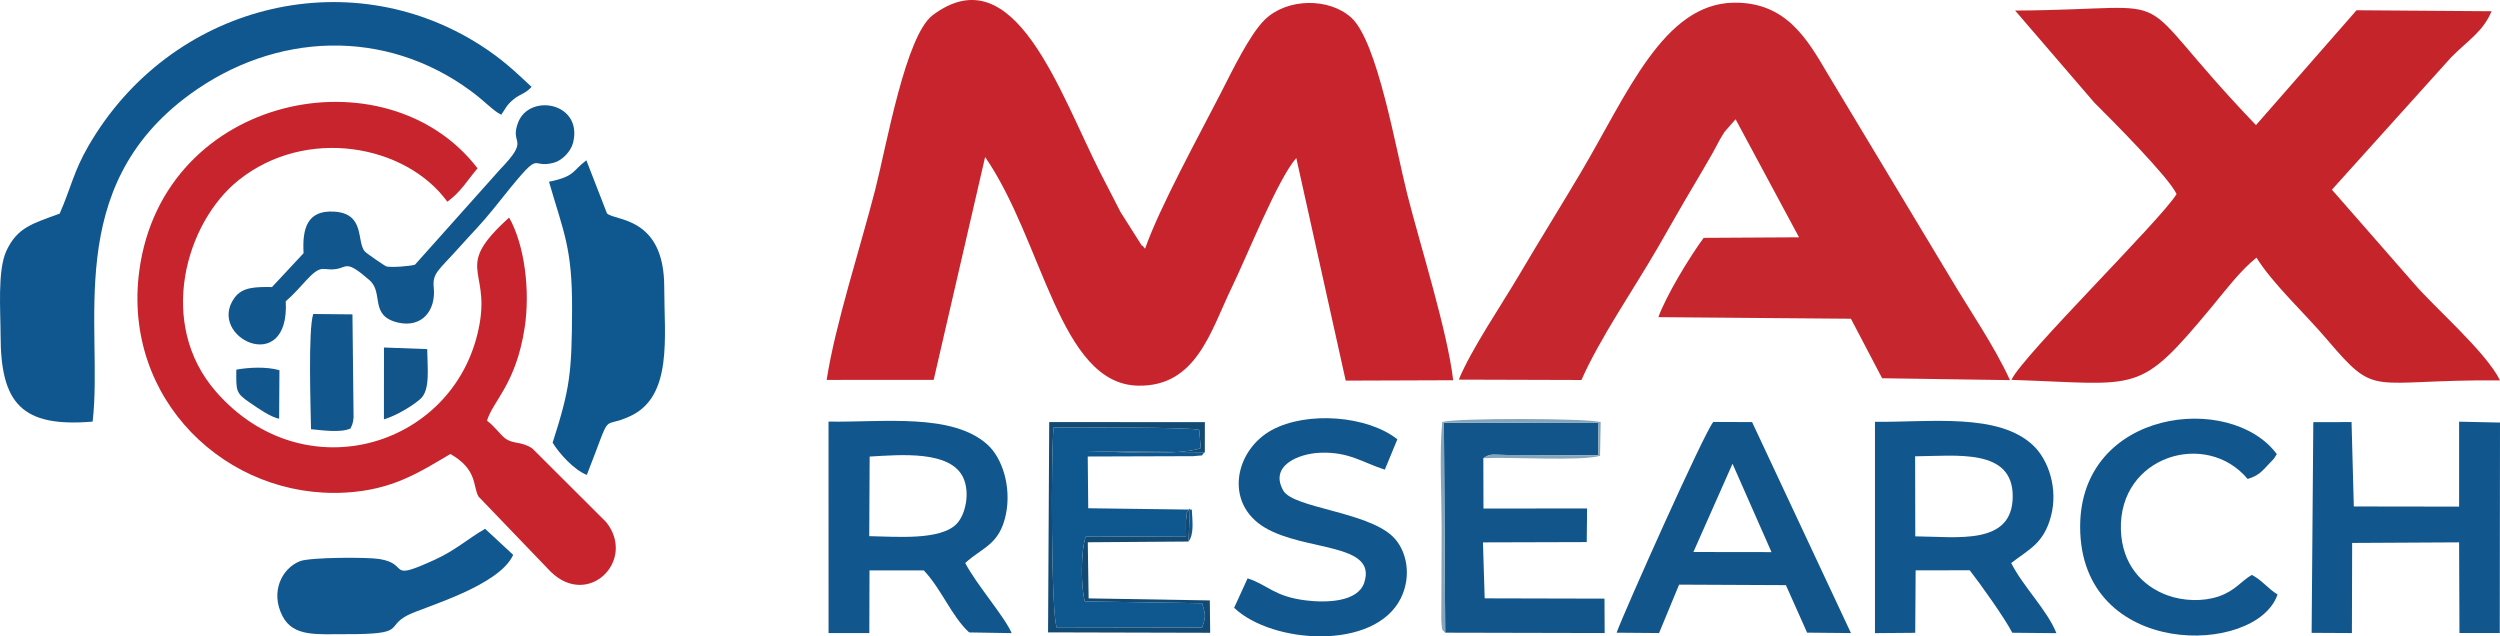 <?xml version="1.0" encoding="UTF-8"?>
<!DOCTYPE svg PUBLIC "-//W3C//DTD SVG 1.1//EN" "http://www.w3.org/Graphics/SVG/1.1/DTD/svg11.dtd">
<!-- Creator: CorelDRAW -->
<svg xmlns="http://www.w3.org/2000/svg" xml:space="preserve" width="107.963mm" height="27.481mm" version="1.1" style="shape-rendering:geometricPrecision; text-rendering:geometricPrecision; image-rendering:optimizeQuality; fill-rule:evenodd; clip-rule:evenodd"
viewBox="0 0 6066.98 1544.3"
 xmlns:xlink="http://www.w3.org/1999/xlink"
 xmlns:xodm="http://www.corel.com/coreldraw/odm/2003">
 <defs>
  <style type="text/css">
   <![CDATA[
    .fil2 {fill:#0F588F}
    .fil1 {fill:#10578F}
    .fil3 {fill:#11568D}
    .fil4 {fill:#115890}
    .fil5 {fill:#12558A}
    .fil8 {fill:#134A73}
    .fil9 {fill:#85A5BA}
    .fil7 {fill:#C5242B}
    .fil6 {fill:#C6262D}
    .fil0 {fill:#C8242D}
   ]]>
  </style>
 </defs>
 <g id="Camada_x0020_1">
  <g id="_2800895007152">
   <path class="fil0" d="M1092.93 1101.76c66.17,37.45 54.32,78.37 68.16,103.14l175.12 182.3c92.13,90.33 209.17,-28.41 134.37,-120.62l-178.8 -178.28c-27.23,-18.04 -45.46,-9.81 -65.28,-24.05 -12.41,-8.92 -25.82,-29.64 -44.68,-43.22 13.87,-47.64 70.29,-88.14 91.37,-225.73 13.8,-90 -0.08,-200.74 -37.65,-267.29 -134.11,120.86 -48.53,122.26 -71.29,255.65 -50.97,298.68 -423.83,415.26 -640.37,166.57 -143.94,-165.31 -73.31,-410.42 55.24,-513.09 163.35,-130.48 404.98,-86.94 506.51,52.41 33.71,-24.66 48.64,-52.44 73.25,-81.04 -220.43,-287.73 -762.38,-181.53 -820.73,247.52 -42.62,313.36 212.54,555.97 500.61,539.36 113.63,-6.55 177.46,-48.34 254.16,-93.63z"/>
   <path class="fil1" d="M144.89 518.35c-65.15,24.12 -102.48,32.86 -129.25,90.07 -22.25,47.56 -14.25,146.45 -14.22,205.13 0.08,165.35 51.06,224.13 223.38,209.63 26.66,-230.71 -74.97,-566.75 235.65,-793.97 206.73,-151.22 473.73,-162.36 682.73,-8.06 35.85,26.47 54.72,48.93 73.32,57.15 11.49,-16.26 12.35,-23.02 30.78,-38.04 14.86,-12.12 27.88,-12.79 42.73,-29.45 -40.56,-37.74 -70.59,-66.92 -124.68,-101.51 -321.18,-205.36 -751.86,-98.88 -950.77,244.97 -35.75,61.8 -41.75,99.7 -69.67,164.08z"/>
   <path class="fil2" d="M1332.32 441.06c35.9,124.22 56.6,160.51 55.97,310.7 -0.64,153.72 -4.88,190.66 -47.19,322.65 15.9,25.77 51.15,65.52 82.97,78.12 64.59,-164.38 30.38,-108.14 105.23,-142.59 104.07,-47.9 82.61,-193.62 82.67,-313.1 0.08,-174.01 -122.46,-160.05 -139.11,-179.36l-49.9 -128.51c-34.78,26.19 -26.98,39.06 -90.64,52.09z"/>
   <path class="fil3" d="M736.71 614.46l-76.6 82.15c-39.57,-0.4 -71.7,-0.4 -90.87,25.89 -69.74,95.66 134.38,194.17 124.18,8.66 40.63,-34.95 64.53,-76.77 88.89,-78.47 10.97,-0.76 15.79,2.87 33.89,0.12 26.42,-4.02 23.55,-22.9 80.75,27.41 34.94,30.73 -1.52,86.35 69.24,102.65 57.78,13.31 92.14,-29.51 86.43,-85.06 -3.65,-35.54 11.88,-41.48 61.29,-96.87 30.96,-34.71 55.75,-59.1 83.93,-94.49 128.04,-160.72 80.65,-92.85 147.46,-111.94 19.01,-5.43 40.19,-26.91 45.47,-48.25 24.16,-97.67 -106.5,-120.9 -133.74,-48.24 -20.88,55.71 31.63,35.5 -44.15,113.86l-205.66 230.34c-10.48,3.75 -57.67,7.37 -69.35,4.4 -3.88,-0.99 -48.85,-31.92 -52.83,-36.7 -20.23,-24.23 1.74,-92.01 -74.63,-96.38 -64.59,-3.7 -77.19,40.61 -73.7,100.93z"/>
   <path class="fil4" d="M1245.41 1346.56l-68.18 -63.28c-43.11,24.88 -70.99,51.73 -122.53,75.28 -118.63,54.21 -58.17,10.24 -134.1,-1.98 -29.52,-4.75 -167.92,-4.32 -192.49,5.24 -43.88,17.07 -73.01,74.43 -42.46,133.47 26.36,50.93 84.15,43.48 153.27,43.7 151.16,0.49 94.34,-17.51 150.84,-46.23 39.04,-19.84 221.31,-70.06 255.64,-146.2z"/>
   <path class="fil3" d="M754.77 1041.61c28.19,2.62 71.93,9.1 95.83,-1.74l4.23 -9.63c2,-8.28 2.28,-6.07 3.22,-17.36l-2.73 -249.93 -95.22 -0.97c-12.56,39.57 -6.21,226.08 -5.33,279.62z"/>
   <path class="fil5" d="M931.71 1017.72c30.72,-9.23 70.51,-33.38 88.88,-50 24.14,-21.82 16.47,-75.99 16.16,-120.5l-104.93 -3.91 -0.12 174.4z"/>
   <path class="fil3" d="M677.39 1015.99l0.75 -117.54c-30.5,-8.81 -73.3,-7.15 -104.61,-1.39 -0.46,52.22 -1.65,56.59 33.01,80.27 17.48,11.94 50.62,35.56 70.84,38.66z"/>
  </g>
  <g id="_2800895008544">
   <g>
    <path class="fil0" d="M2006.15 921.96l259.7 -0.11 124.84 -540.86c141.4,205.52 180.48,551.3 371.28,554.95 141.68,2.71 176.16,-132.96 227.24,-238.24 37.16,-76.6 112.05,-264.06 156.62,-314.23l119.93 540.25 260.81 -0.93c-14.08,-119.79 -79.45,-325.26 -111.34,-450.91 -27.92,-110 -72.33,-371.02 -135.84,-428.91 -53.5,-48.77 -155.99,-48.33 -210.47,5.31 -36.77,36.2 -79.99,126.4 -105.73,176.53 -53.66,104.52 -149.71,279.4 -184.32,378.74 -2.79,-2.27 -6.69,-9.64 -7.88,-7.37l-51.92 -81.96c-16.89,-33.54 -31.91,-61.59 -47.86,-92.96 -99.92,-196.6 -209.03,-532.75 -407.45,-384.63 -66.16,49.38 -111.98,315.11 -139.75,423.56 -35.94,140.35 -97.62,328.85 -117.85,461.77z"/>
    <path class="fil6" d="M3540.22 921.27l297.65 0.9c43.46,-99.2 126.95,-220.82 183.53,-318.33 31.82,-54.84 56.04,-98.62 89.04,-154 18.25,-30.64 30.13,-51.17 47.15,-80.94 7.47,-13.06 13.94,-27.45 22.66,-41.09 1.6,-2.49 3.42,-5.7 5.12,-8.13l26.57 -30.24 153.92 286.43 -231.47 1.36c-35.74,48.9 -90.37,139.34 -109.93,192.43l467.35 3.87 75.73 144.38 310.3 4.61c-40.27,-86.8 -95.08,-164.79 -144.2,-247.57l-297.99 -495.33c-49.72,-84.62 -101.12,-174.59 -227.65,-173.08 -171.38,2.05 -259.21,222.42 -372.06,412.75 -49,82.64 -98.71,162.25 -149.05,247.66 -42.58,72.26 -117.42,182.31 -146.67,254.3z"/>
    <path class="fil7" d="M5282.12 470.93c-36.9,61.39 -373.88,392.23 -400.76,450.92 312.8,10.25 306.63,38.49 484.8,-175.53 34,-40.85 70.04,-89.29 109.86,-121.07 39.3,63.33 115.72,133.54 170.66,198.01 124.01,145.53 98.23,97.44 420.31,99.81 -34.07,-69.15 -158.32,-176.19 -208.23,-234.48l-199.7 -228.28 289.79 -321.67c44.29,-44.11 76.48,-61.79 97.74,-111.36l-327.71 -2.41 -244.11 278.75c-331.34,-345.77 -149.34,-280.58 -584.47,-278l192.2 223.41c43.07,42.81 180.25,180.43 199.62,221.89z"/>
   </g>
   <g>
    <path class="fil3" d="M2110.46 1108c75.42,-4.39 196.94,-15.38 227.4,51.81 16.24,35.83 5.73,87.79 -15.59,110.75 -39.12,42.11 -150.88,31.44 -212.77,30.59l0.96 -193.15zm-99.73 428.38l98.94 -0.04 0.44 -152.04 131.72 -0.06c42.71,44.75 67.77,111.91 110.12,150.52l103.11 1.73c-16.21,-38.85 -84.82,-117.09 -112.68,-170.15 41.35,-38.16 83.39,-43.79 98.69,-118 13.72,-66.55 -8.42,-136.3 -44.38,-169.01 -85.6,-77.85 -254.43,-53.92 -386.04,-56.2l0.09 513.24z"/>
    <path class="fil3" d="M4647.6 1107.36c101.63,-0.79 237.31,-19.94 236.86,97.46 -0.45,119.63 -134.54,97.58 -236.46,96.79l-0.4 -194.25zm-97.42 429.13l97.72 -0.8 0.97 -151.6 131.27 -0.14c26.22,33.63 85.59,116.88 103.28,151.6l107.09 1.02c-22.31,-56.03 -80.99,-113.05 -109.75,-170.22 44.11,-34.14 78.85,-47.34 96.46,-113.39 17.85,-66.95 -5.97,-136.59 -42.61,-171.52 -84.35,-80.41 -250.11,-56.35 -384.45,-57.83l0.02 512.89z"/>
    <polygon class="fil3" points="5609.84,1535.78 5707.6,1536.31 5708.19,1317.59 5967.74,1316.19 5968.6,1536.09 6066.41,1536.21 6066.98,1025.46 5967.75,1023.35 5967.78,1229.46 5712.23,1229.09 5706.72,1024.32 5613.93,1024.44 "/>
    <path class="fil5" d="M4204.49 1125.35l94.59 214.51 -189.55 -0.26 94.95 -214.24zm-281.39 410.07l103.1 0.85 48.6 -117.48 259.24 1.2 51.42 115.3 106.41 1.02 -239.9 -511.99 -94.1 -0.37c-21.29,23.93 -214.02,455.37 -234.77,511.48z"/>
    <path class="fil5" d="M3507.24 1535.39l386.94 0.88 -0.4 -83.5 -290.76 -0.71 -4.19 -135.81 251.82 -0.72 0.93 -81.53 -251.51 0.04 -0.3 -122.09c18.57,-11.67 16.22,-8.27 58.88,-7.78l220.55 0.72 -1.15 -78.68 -373.96 -0.2 3.17 509.36z"/>
    <path class="fil3" d="M3027.68 1403.52l-32.71 71.54c92.6,87.84 340.85,104.44 404.42,-23.06 27.09,-54.31 15,-117.61 -20.49,-150.93 -63.32,-59.45 -240.4,-68.45 -264.5,-110.34 -34.36,-59.72 35.18,-89.69 88.81,-91.97 70.83,-3.01 104.83,24.48 157.48,40.94l30.42 -73.58c-72.72,-57.67 -219.51,-68.82 -304.57,-22.52 -89.86,48.91 -116.57,177.57 -17.01,236.78 97.8,58.17 273.53,36.36 241.11,133.86 -15.57,46.83 -91.55,48.92 -141.12,42.89 -78.04,-9.5 -92.33,-37.6 -141.84,-53.6z"/>
    <path class="fil3" d="M5527.13 1442.64c-23.49,-14.21 -38.27,-35.28 -62.51,-47.47 -26.51,15.61 -40.13,38.43 -80.24,52.18 -38.22,13.1 -85.89,11.26 -123.6,-2.28 -62.46,-22.43 -111.22,-75.58 -113.81,-159.29 -5.56,-179.41 207.29,-243.51 307.62,-123.43 25.08,-7.73 32.71,-15.87 53.66,-38.64 12.41,-13.48 7.79,-6.49 17.05,-21.65 -111.7,-151.15 -477.19,-109.66 -477.21,176.28 -0.03,322.17 428.44,313.92 479.04,164.3z"/>
    <path class="fil2" d="M2884.24 1314.16c13.68,-17.43 9.61,-48.42 8.07,-77.46l-251.39 -3.27 -1.2 -125.58 255.64 -0.81c36.21,-4.11 13.33,2.55 28.46,-9.49l-288.06 -2.79c58.82,0.87 231.74,11.86 278.23,-7.4l-3.78 -44.07c-20.46,-7.18 -305.66,-6.05 -353.28,-5.82 -6.46,54.13 -6.47,456.88 7.86,486.07l352.46 -0.62c9.1,-26.28 9.07,-29.28 0.03,-59l-284.52 -4.45c-9.95,-34.63 -10.14,-120.58 2.05,-157.01l243.53 -0.97c0.06,-5.2 -0.71,-36.18 -0.28,-38.47 5.48,-29.06 -3.52,-9.46 9.59,-28.95l-3.42 80.07z"/>
    <path class="fil8" d="M2884.24 1314.16l3.42 -80.07c-13.1,19.49 -4.11,-0.11 -9.59,28.95 -0.43,2.29 0.33,33.27 0.28,38.47l-243.53 0.97c-12.19,36.43 -12,122.38 -2.05,157.01l284.52 4.45c9.04,29.72 9.06,32.72 -0.03,59l-352.46 0.62c-14.32,-29.19 -14.32,-431.94 -7.86,-486.07 47.62,-0.23 332.83,-1.35 353.28,5.82l3.78 44.07c-46.48,19.26 -219.41,8.26 -278.23,7.4l288.06 2.79 0.13 -73.06 -377.74 -0.28 -2.82 510.41 393.44 1.02 -0.9 -78.55 -294.09 -4.96 -2.04 -136.17 244.43 -1.79z"/>
    <path class="fil9" d="M3507.24 1535.39l-3.17 -509.36 373.96 0.2 1.15 78.68 -220.55 -0.72c-42.66,-0.49 -40.31,-3.89 -58.88,7.78 65.79,-3.47 234.25,7.73 283.23,-5.65l1.55 -82.01c-37.07,-9.76 -350.19,-10.12 -384.51,-0.31 -7.18,73.96 -1.56,177.13 -1.51,254.27l-0.77 228.08c1.98,28.61 2.55,21.15 9.49,29.05z"/>
   </g>
  </g>
 </g>
</svg>
